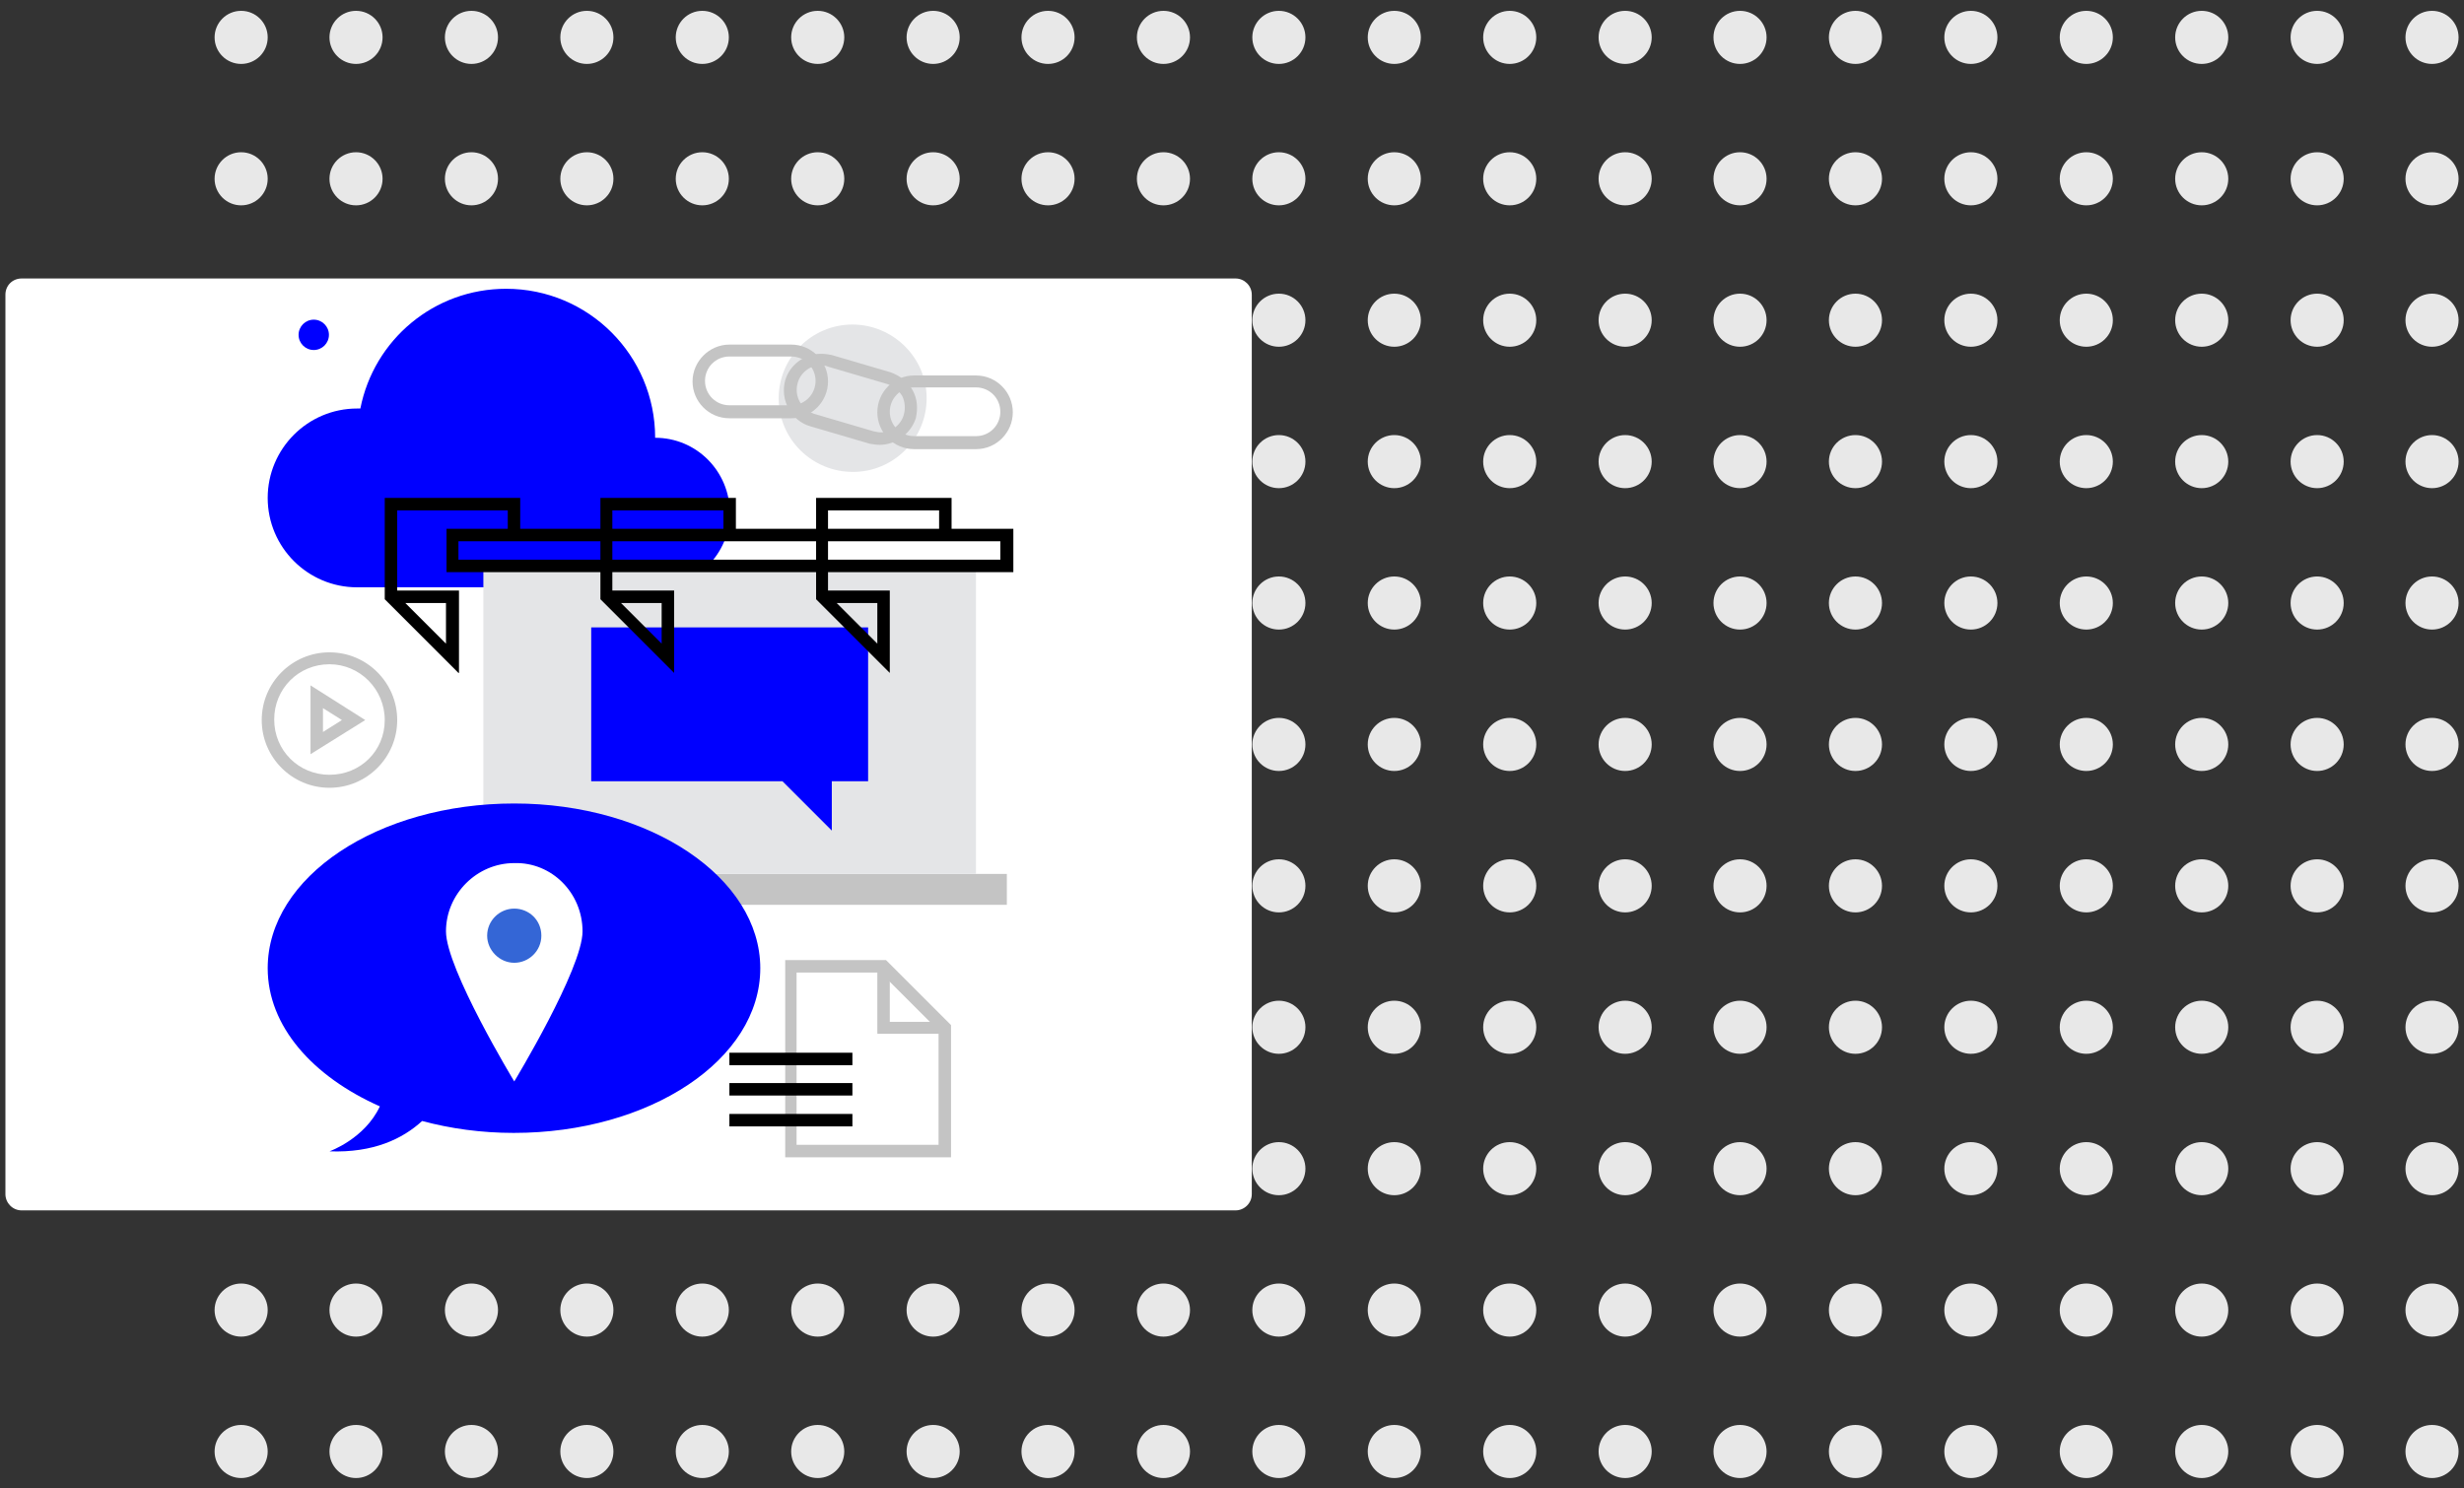 <?xml version="1.0" encoding="utf-8"?>
<!-- Generator: Adobe Illustrator 23.0.1, SVG Export Plug-In . SVG Version: 6.00 Build 0)  -->
<svg version="1.1" id="Layer_1" xmlns="http://www.w3.org/2000/svg" xmlns:xlink="http://www.w3.org/1999/xlink" x="0px" y="0px"
	 viewBox="0 0 454.7 274.7" style="enable-background:new 0 0 454.7 274.7;" xml:space="preserve">
<rect x="0" y="0" width="454.7" height="274.7" fill="#333333" stroke="none"/>
<style type="text/css">
	.st0{fill:#E8E8E8;}
	.st1{fill:#FFFFFF;}
	.st2{fill:#E4E5E7;}
	.st3{fill:#0000FF;}
	.st4{fill:#C4C4C4;}
	.st5{fill:#3466D6;}
</style>
<g>
	<g>
		<circle class="st0" cx="448.8" cy="6.9" r="4.9"/>
		<circle class="st0" cx="427.6" cy="6.9" r="4.9"/>
		<circle class="st0" cx="406.3" cy="6.9" r="4.9"/>
		<circle class="st0" cx="385" cy="6.9" r="4.9"/>
		<circle class="st0" cx="363.7" cy="6.9" r="4.9"/>
		<circle class="st0" cx="342.4" cy="6.9" r="4.9"/>
		<circle class="st0" cx="321.1" cy="6.9" r="4.9"/>
		<circle class="st0" cx="299.9" cy="6.9" r="4.9"/>
		<circle class="st0" cx="278.6" cy="6.9" r="4.9"/>
		<circle class="st0" cx="257.3" cy="6.9" r="4.9"/>
		<circle class="st0" cx="236" cy="6.9" r="4.9"/>
		<circle class="st0" cx="193.4" cy="6.9" r="4.9"/>
		<circle class="st0" cx="150.9" cy="6.9" r="4.9"/>
		<circle class="st0" cx="108.3" cy="6.9" r="4.9"/>
		<circle class="st0" cx="214.7" cy="6.9" r="4.9"/>
		<circle class="st0" cx="172.2" cy="6.9" r="4.9"/>
		<circle class="st0" cx="87" cy="6.9" r="4.9"/>
		<circle class="st0" cx="129.6" cy="6.9" r="4.9"/>
		<circle class="st0" cx="65.7" cy="6.9" r="4.9"/>
		<circle class="st0" cx="44.5" cy="6.9" r="4.9"/>
	</g>
	<g>
		<circle class="st0" cx="448.8" cy="33" r="4.9"/>
		<circle class="st0" cx="427.6" cy="33" r="4.9"/>
		<circle class="st0" cx="406.3" cy="33" r="4.9"/>
		<circle class="st0" cx="385" cy="33" r="4.9"/>
		<circle class="st0" cx="363.7" cy="33" r="4.9"/>
		<circle class="st0" cx="342.4" cy="33" r="4.9"/>
		<circle class="st0" cx="321.1" cy="33" r="4.9"/>
		<circle class="st0" cx="299.9" cy="33" r="4.9"/>
		<circle class="st0" cx="278.6" cy="33" r="4.9"/>
		<circle class="st0" cx="257.3" cy="33" r="4.9"/>
		<circle class="st0" cx="236" cy="33" r="4.9"/>
		<circle class="st0" cx="193.4" cy="33" r="4.9"/>
		<circle class="st0" cx="150.9" cy="33" r="4.9"/>
		<circle class="st0" cx="108.3" cy="33" r="4.9"/>
		<circle class="st0" cx="214.7" cy="33" r="4.9"/>
		<circle class="st0" cx="172.2" cy="33" r="4.9"/>
		<circle class="st0" cx="87" cy="33" r="4.9"/>
		<circle class="st0" cx="129.6" cy="33" r="4.9"/>
		<circle class="st0" cx="65.7" cy="33" r="4.9"/>
		<circle class="st0" cx="44.5" cy="33" r="4.9"/>
	</g>
	<g>
		<circle class="st0" cx="448.8" cy="59.1" r="4.9"/>
		<circle class="st0" cx="427.6" cy="59.1" r="4.9"/>
		<circle class="st0" cx="406.3" cy="59.1" r="4.9"/>
		<circle class="st0" cx="385" cy="59.1" r="4.9"/>
		<circle class="st0" cx="363.7" cy="59.1" r="4.9"/>
		<circle class="st0" cx="342.4" cy="59.1" r="4.9"/>
		<circle class="st0" cx="321.1" cy="59.1" r="4.9"/>
		<circle class="st0" cx="299.9" cy="59.1" r="4.9"/>
		<circle class="st0" cx="278.6" cy="59.1" r="4.9"/>
		<circle class="st0" cx="257.3" cy="59.1" r="4.9"/>
		<circle class="st0" cx="236" cy="59.1" r="4.9"/>
		<circle class="st0" cx="193.4" cy="59.1" r="4.9"/>
		<circle class="st0" cx="150.9" cy="59.1" r="4.9"/>
		<circle class="st0" cx="108.3" cy="59.1" r="4.9"/>
		<circle class="st0" cx="214.7" cy="59.1" r="4.9"/>
		<circle class="st0" cx="172.2" cy="59.1" r="4.9"/>
		<circle class="st0" cx="87" cy="59.1" r="4.9"/>
		<circle class="st0" cx="129.6" cy="59.1" r="4.9"/>
		<circle class="st0" cx="65.7" cy="59.1" r="4.9"/>
		<circle class="st0" cx="44.5" cy="59.1" r="4.9"/>
	</g>
	<g>
		<circle class="st0" cx="448.8" cy="85.2" r="4.9"/>
		<circle class="st0" cx="427.6" cy="85.2" r="4.9"/>
		<circle class="st0" cx="406.3" cy="85.2" r="4.9"/>
		<circle class="st0" cx="385" cy="85.2" r="4.9"/>
		<circle class="st0" cx="363.7" cy="85.2" r="4.9"/>
		<circle class="st0" cx="342.4" cy="85.2" r="4.9"/>
		<circle class="st0" cx="321.1" cy="85.2" r="4.9"/>
		<circle class="st0" cx="299.9" cy="85.2" r="4.9"/>
		<circle class="st0" cx="278.6" cy="85.2" r="4.9"/>
		<circle class="st0" cx="257.3" cy="85.2" r="4.9"/>
		<circle class="st0" cx="236" cy="85.2" r="4.9"/>
		<circle class="st0" cx="193.4" cy="85.2" r="4.9"/>
		<circle class="st0" cx="150.9" cy="85.2" r="4.9"/>
		<circle class="st0" cx="108.3" cy="85.2" r="4.9"/>
		<circle class="st0" cx="214.7" cy="85.2" r="4.9"/>
		<circle class="st0" cx="172.2" cy="85.2" r="4.9"/>
		<circle class="st0" cx="87" cy="85.2" r="4.9"/>
		<circle class="st0" cx="129.6" cy="85.2" r="4.9"/>
		<circle class="st0" cx="65.7" cy="85.2" r="4.9"/>
		<circle class="st0" cx="44.5" cy="85.2" r="4.9"/>
	</g>
	<g>
		<circle class="st0" cx="448.8" cy="111.3" r="4.9"/>
		<circle class="st0" cx="427.6" cy="111.3" r="4.9"/>
		<circle class="st0" cx="406.3" cy="111.3" r="4.9"/>
		<circle class="st0" cx="385" cy="111.3" r="4.9"/>
		<circle class="st0" cx="363.7" cy="111.3" r="4.9"/>
		<circle class="st0" cx="342.4" cy="111.3" r="4.9"/>
		<circle class="st0" cx="321.1" cy="111.3" r="4.9"/>
		<circle class="st0" cx="299.9" cy="111.3" r="4.9"/>
		<circle class="st0" cx="278.6" cy="111.3" r="4.9"/>
		<circle class="st0" cx="257.3" cy="111.3" r="4.9"/>
		<circle class="st0" cx="236" cy="111.3" r="4.9"/>
		<circle class="st0" cx="193.4" cy="111.3" r="4.9"/>
		<circle class="st0" cx="150.9" cy="111.3" r="4.9"/>
		<circle class="st0" cx="108.3" cy="111.3" r="4.9"/>
		<circle class="st0" cx="214.7" cy="111.3" r="4.9"/>
		<circle class="st0" cx="172.2" cy="111.3" r="4.9"/>
		<circle class="st0" cx="87" cy="111.3" r="4.9"/>
		<circle class="st0" cx="129.6" cy="111.3" r="4.9"/>
		<circle class="st0" cx="65.7" cy="111.3" r="4.9"/>
		<circle class="st0" cx="44.5" cy="111.3" r="4.9"/>
	</g>
	<g>
		<circle class="st0" cx="448.8" cy="137.4" r="4.9"/>
		<circle class="st0" cx="427.6" cy="137.4" r="4.9"/>
		<circle class="st0" cx="406.3" cy="137.4" r="4.9"/>
		<circle class="st0" cx="385" cy="137.4" r="4.9"/>
		<circle class="st0" cx="363.7" cy="137.4" r="4.9"/>
		<circle class="st0" cx="342.4" cy="137.4" r="4.9"/>
		<circle class="st0" cx="321.1" cy="137.4" r="4.9"/>
		<circle class="st0" cx="299.9" cy="137.4" r="4.9"/>
		<circle class="st0" cx="278.6" cy="137.4" r="4.9"/>
		<circle class="st0" cx="257.3" cy="137.4" r="4.9"/>
		<circle class="st0" cx="236" cy="137.4" r="4.9"/>
		<circle class="st0" cx="193.4" cy="137.4" r="4.9"/>
		<circle class="st0" cx="150.9" cy="137.4" r="4.9"/>
		<circle class="st0" cx="108.3" cy="137.4" r="4.9"/>
		<circle class="st0" cx="214.7" cy="137.4" r="4.9"/>
		<circle class="st0" cx="172.2" cy="137.4" r="4.9"/>
		<circle class="st0" cx="87" cy="137.4" r="4.9"/>
		<circle class="st0" cx="129.6" cy="137.4" r="4.9"/>
		<circle class="st0" cx="65.7" cy="137.4" r="4.9"/>
		<circle class="st0" cx="44.5" cy="137.4" r="4.9"/>
	</g>
	<g>
		<circle class="st0" cx="448.8" cy="163.5" r="4.9"/>
		<circle class="st0" cx="427.6" cy="163.5" r="4.9"/>
		<circle class="st0" cx="406.3" cy="163.5" r="4.9"/>
		<circle class="st0" cx="385" cy="163.5" r="4.9"/>
		<circle class="st0" cx="363.7" cy="163.5" r="4.9"/>
		<circle class="st0" cx="342.4" cy="163.5" r="4.9"/>
		<circle class="st0" cx="321.1" cy="163.5" r="4.9"/>
		<circle class="st0" cx="299.9" cy="163.5" r="4.9"/>
		<circle class="st0" cx="278.6" cy="163.5" r="4.9"/>
		<circle class="st0" cx="257.3" cy="163.5" r="4.9"/>
		<circle class="st0" cx="236" cy="163.5" r="4.9"/>
		<circle class="st0" cx="193.4" cy="163.5" r="4.9"/>
		<circle class="st0" cx="150.9" cy="163.5" r="4.9"/>
		<circle class="st0" cx="108.3" cy="163.5" r="4.9"/>
		<circle class="st0" cx="214.7" cy="163.5" r="4.9"/>
		<circle class="st0" cx="172.2" cy="163.5" r="4.9"/>
		<circle class="st0" cx="87" cy="163.5" r="4.9"/>
		<circle class="st0" cx="129.6" cy="163.5" r="4.9"/>
		<circle class="st0" cx="65.7" cy="163.5" r="4.9"/>
		<circle class="st0" cx="44.5" cy="163.5" r="4.9"/>
	</g>
	<g>
		<circle class="st0" cx="448.8" cy="189.6" r="4.9"/>
		<circle class="st0" cx="427.6" cy="189.6" r="4.9"/>
		<circle class="st0" cx="406.3" cy="189.6" r="4.9"/>
		<circle class="st0" cx="385" cy="189.6" r="4.9"/>
		<circle class="st0" cx="363.7" cy="189.6" r="4.9"/>
		<circle class="st0" cx="342.4" cy="189.6" r="4.9"/>
		<circle class="st0" cx="321.1" cy="189.6" r="4.9"/>
		<circle class="st0" cx="299.9" cy="189.6" r="4.9"/>
		<circle class="st0" cx="278.6" cy="189.6" r="4.9"/>
		<circle class="st0" cx="257.3" cy="189.6" r="4.9"/>
		<circle class="st0" cx="236" cy="189.6" r="4.9"/>
		<circle class="st0" cx="193.4" cy="189.6" r="4.9"/>
		<circle class="st0" cx="150.9" cy="189.6" r="4.9"/>
		<circle class="st0" cx="108.3" cy="189.6" r="4.9"/>
		<circle class="st0" cx="214.7" cy="189.6" r="4.9"/>
		<circle class="st0" cx="172.2" cy="189.6" r="4.9"/>
		<circle class="st0" cx="87" cy="189.6" r="4.9"/>
		<circle class="st0" cx="129.6" cy="189.6" r="4.9"/>
		<circle class="st0" cx="65.7" cy="189.6" r="4.9"/>
		<circle class="st0" cx="44.5" cy="189.6" r="4.9"/>
	</g>
	<g>
		<circle class="st0" cx="448.8" cy="215.7" r="4.9"/>
		<circle class="st0" cx="427.6" cy="215.7" r="4.9"/>
		<circle class="st0" cx="406.3" cy="215.7" r="4.9"/>
		<circle class="st0" cx="385" cy="215.7" r="4.9"/>
		<circle class="st0" cx="363.7" cy="215.7" r="4.9"/>
		<circle class="st0" cx="342.4" cy="215.7" r="4.9"/>
		<circle class="st0" cx="321.1" cy="215.7" r="4.9"/>
		<circle class="st0" cx="299.9" cy="215.7" r="4.9"/>
		<circle class="st0" cx="278.6" cy="215.7" r="4.9"/>
		<circle class="st0" cx="257.3" cy="215.7" r="4.9"/>
		<circle class="st0" cx="236" cy="215.7" r="4.9"/>
		<circle class="st0" cx="193.4" cy="215.7" r="4.9"/>
		<circle class="st0" cx="150.9" cy="215.7" r="4.9"/>
		<circle class="st0" cx="108.3" cy="215.7" r="4.9"/>
		<circle class="st0" cx="214.7" cy="215.7" r="4.9"/>
		<circle class="st0" cx="172.2" cy="215.7" r="4.9"/>
		<circle class="st0" cx="87" cy="215.7" r="4.9"/>
		<circle class="st0" cx="129.6" cy="215.7" r="4.9"/>
		<circle class="st0" cx="65.7" cy="215.7" r="4.9"/>
		<circle class="st0" cx="44.5" cy="215.7" r="4.9"/>
	</g>
	<g>
		<circle class="st0" cx="448.8" cy="241.8" r="4.9"/>
		<circle class="st0" cx="427.6" cy="241.8" r="4.9"/>
		<circle class="st0" cx="406.3" cy="241.8" r="4.9"/>
		<circle class="st0" cx="385" cy="241.8" r="4.9"/>
		<circle class="st0" cx="363.7" cy="241.8" r="4.9"/>
		<circle class="st0" cx="342.4" cy="241.8" r="4.9"/>
		<circle class="st0" cx="321.1" cy="241.8" r="4.9"/>
		<circle class="st0" cx="299.9" cy="241.8" r="4.9"/>
		<circle class="st0" cx="278.6" cy="241.8" r="4.9"/>
		<circle class="st0" cx="257.3" cy="241.8" r="4.9"/>
		<circle class="st0" cx="236" cy="241.8" r="4.9"/>
		<circle class="st0" cx="193.4" cy="241.8" r="4.9"/>
		<circle class="st0" cx="150.9" cy="241.8" r="4.9"/>
		<circle class="st0" cx="108.3" cy="241.8" r="4.9"/>
		<circle class="st0" cx="214.7" cy="241.8" r="4.9"/>
		<circle class="st0" cx="172.2" cy="241.8" r="4.9"/>
		<circle class="st0" cx="87" cy="241.8" r="4.9"/>
		<circle class="st0" cx="129.6" cy="241.8" r="4.9"/>
		<circle class="st0" cx="65.7" cy="241.8" r="4.9"/>
		<circle class="st0" cx="44.5" cy="241.8" r="4.9"/>
	</g>
	<g>
		<circle class="st0" cx="448.8" cy="267.9" r="4.9"/>
		<circle class="st0" cx="427.6" cy="267.9" r="4.9"/>
		<circle class="st0" cx="406.3" cy="267.9" r="4.9"/>
		<circle class="st0" cx="385" cy="267.9" r="4.9"/>
		<circle class="st0" cx="363.7" cy="267.9" r="4.9"/>
		<circle class="st0" cx="342.4" cy="267.9" r="4.9"/>
		<circle class="st0" cx="321.1" cy="267.9" r="4.9"/>
		<circle class="st0" cx="299.9" cy="267.9" r="4.9"/>
		<circle class="st0" cx="278.6" cy="267.9" r="4.9"/>
		<circle class="st0" cx="257.3" cy="267.9" r="4.9"/>
		<circle class="st0" cx="236" cy="267.9" r="4.9"/>
		<circle class="st0" cx="193.4" cy="267.9" r="4.9"/>
		<circle class="st0" cx="150.9" cy="267.9" r="4.9"/>
		<circle class="st0" cx="108.3" cy="267.9" r="4.9"/>
		<circle class="st0" cx="214.7" cy="267.9" r="4.9"/>
		<circle class="st0" cx="172.2" cy="267.9" r="4.9"/>
		<circle class="st0" cx="87" cy="267.9" r="4.9"/>
		<circle class="st0" cx="129.6" cy="267.9" r="4.9"/>
		<circle class="st0" cx="65.7" cy="267.9" r="4.9"/>
		<circle class="st0" cx="44.5" cy="267.9" r="4.9"/>
	</g>
</g>
<path class="st1" d="M4,223.4h224c1.6,0,3-1.3,3-3v-166c0-1.7-1.4-3-3-3H4c-1.7,0-3,1.3-3,3v166C1,222,2.3,223.4,4,223.4z"/>
<g>
	<path class="st2" d="M143.7,73.5c0-7.5,6.1-13.6,13.6-13.6S171,66,171,73.5c0,7.5-6.1,13.6-13.6,13.6S143.7,81.1,143.7,73.5z"/>
	<path class="st3" d="M120.9,80.8c0-15.2-12.3-27.5-27.5-27.5c-13.3,0-24.4,9.4-26.9,22.1c-0.2,0-0.3,0-0.6,0
		c-9.1,0-16.5,7.4-16.5,16.5s7.4,16.5,16.5,16.5h55c7.6,0,13.8-6.1,13.8-13.8C134.6,86.9,128.5,80.8,120.9,80.8z"/>
	<g>
		<rect x="83.8" y="161.3" class="st4" width="102" height="5.7"/>
	</g>
	<g>
		<rect x="89.2" y="104.5" class="st2" width="90.9" height="56.8"/>
	</g>
	<g>
		<polygon class="st3" points="160.2,115.8 109.1,115.8 109.1,144.2 144.4,144.2 153.5,153.3 153.5,144.2 160.2,144.2 		"/>
	</g>
	<g>
		<path d="M186.9,105.6H82.4v-8h104.6V105.6z M84.6,103.3h100v-3.4h-100V103.3z"/>
	</g>
	<g>
		<path d="M84.6,124.2L71,110.6V91.9h25v6.8h-2.3v-4.5H73.3V109h11.4V124.2z M74.8,111.3l7.5,7.5v-7.5H74.8z"/>
	</g>
	<g>
		<path d="M164.2,124.2l-13.6-13.6V91.9h25v6.8h-2.3v-4.5h-20.5V109h11.4V124.2z M154.4,111.3l7.5,7.5v-7.5H154.4z"/>
	</g>
	<g>
		<path d="M124.4,124.2l-13.6-13.6V91.9h25v6.8h-2.3v-4.5H113V109h11.4V124.2z M114.6,111.3l7.5,7.5v-7.5H114.6z"/>
	</g>
	<path class="st3" d="M94.9,148.3c-25.1,0-45.5,13.5-45.5,30.4c0,10.7,8.3,20,20.7,25.5c-2.8,6-9.3,8.3-9.3,8.3
		c8.1,0.3,13.5-2.3,17.1-5.6c5.2,1.4,10.9,2.2,16.9,2.2c25.1,0,45.5-13.5,45.5-30.4C140.3,162,120,148.3,94.9,148.3z"/>
	<g>
		<path class="st1" d="M107.5,171.9c0,6.9-12.6,27.7-12.6,27.7s-12.6-20.8-12.6-27.7s5.7-12.6,12.6-12.6
			C101.8,159.1,107.5,164.8,107.5,171.9z"/>
	</g>
	<g>
		<path class="st5" d="M99.9,172.7c0,2.8-2.3,5-5,5s-5-2.3-5-5c0-2.8,2.3-5,5-5S99.9,169.8,99.9,172.7z"/>
	</g>
	<g>
		<path class="st4" d="M146,77.2h-11.4c-3.8,0-6.8-3.1-6.8-6.8s3.1-6.8,6.8-6.8H146c3.8,0,6.8,3.1,6.8,6.8S149.8,77.2,146,77.2z
			 M134.6,65.8c-2.5,0-4.5,2-4.5,4.5s2,4.5,4.5,4.5H146c2.5,0,4.5-2,4.5-4.5s-2-4.5-4.5-4.5H134.6z"/>
	</g>
	<g>
		<path class="st4" d="M180.1,82.9h-11.4c-3.8,0-6.8-3.1-6.8-6.8c0-3.8,3.1-6.8,6.8-6.8h11.4c3.8,0,6.8,3.1,6.8,6.8
			C186.9,79.8,183.9,82.9,180.1,82.9z M168.7,71.5c-2.5,0-4.5,2-4.5,4.5c0,2.5,2,4.5,4.5,4.5h11.4c2.5,0,4.5-2,4.5-4.5
			c0-2.5-2-4.5-4.5-4.5H168.7z"/>
	</g>
	<g>
		<path class="st4" d="M162.4,82.1c-0.7,0-1.3-0.1-1.9-0.2l-10.9-3.2c-3.6-1-5.7-4.9-4.7-8.5c0.8-2.8,3.5-4.9,6.6-4.9
			c0.7,0,1.3,0.1,1.9,0.2l10.9,3.2c1.7,0.6,3.2,1.7,4.1,3.3c0.9,1.6,1,3.4,0.6,5.2C168.1,80,165.3,82.1,162.4,82.1z M151.5,67.4
			c-2,0-3.8,1.4-4.3,3.3c-0.7,2.4,0.7,4.9,3.1,5.7l10.9,3.2c0.5,0.1,0.9,0.2,1.3,0.2c2,0,3.8-1.4,4.3-3.3c0.3-1.1,0.2-2.4-0.3-3.4
			c-0.6-1-1.6-1.8-2.7-2.2l-10.9-3.2C152.4,67.5,151.9,67.4,151.5,67.4z"/>
	</g>
	<g>
		<path class="st4" d="M60.8,145.4c-6.9,0-12.5-5.6-12.5-12.5s5.6-12.5,12.5-12.5s12.5,5.6,12.5,12.5S67.7,145.4,60.8,145.4z
			 M60.8,122.6c-5.7,0-10.2,4.5-10.2,10.2s4.5,10.2,10.2,10.2S71,138.6,71,132.9S66.4,122.6,60.8,122.6z"/>
	</g>
	<g>
		<path class="st4" d="M57.3,139.2v-12.7l10.1,6.4L57.3,139.2z M59.6,130.7v4.4l3.5-2.2L59.6,130.7z"/>
	</g>
	<g>
		<path class="st4" d="M175.6,213.6h-30.7v-36.4h18.6l12,12V213.6z M147.1,211.3h26.1v-21.1l-10.7-10.7h-15.5V211.3z"/>
	</g>
	<g>
		<polygon class="st4" points="174.4,190.8 161.9,190.8 161.9,178.3 164.2,178.3 164.2,188.6 174.4,188.6 		"/>
	</g>
	<rect x="134.6" y="205.6" width="22.7" height="2.3"/>
	<rect x="134.6" y="199.9" width="22.7" height="2.3"/>
	<rect x="134.6" y="194.3" width="22.7" height="2.3"/>
	<circle class="st3" cx="57.9" cy="61.8" r="2.8"/>
</g>
</svg>
